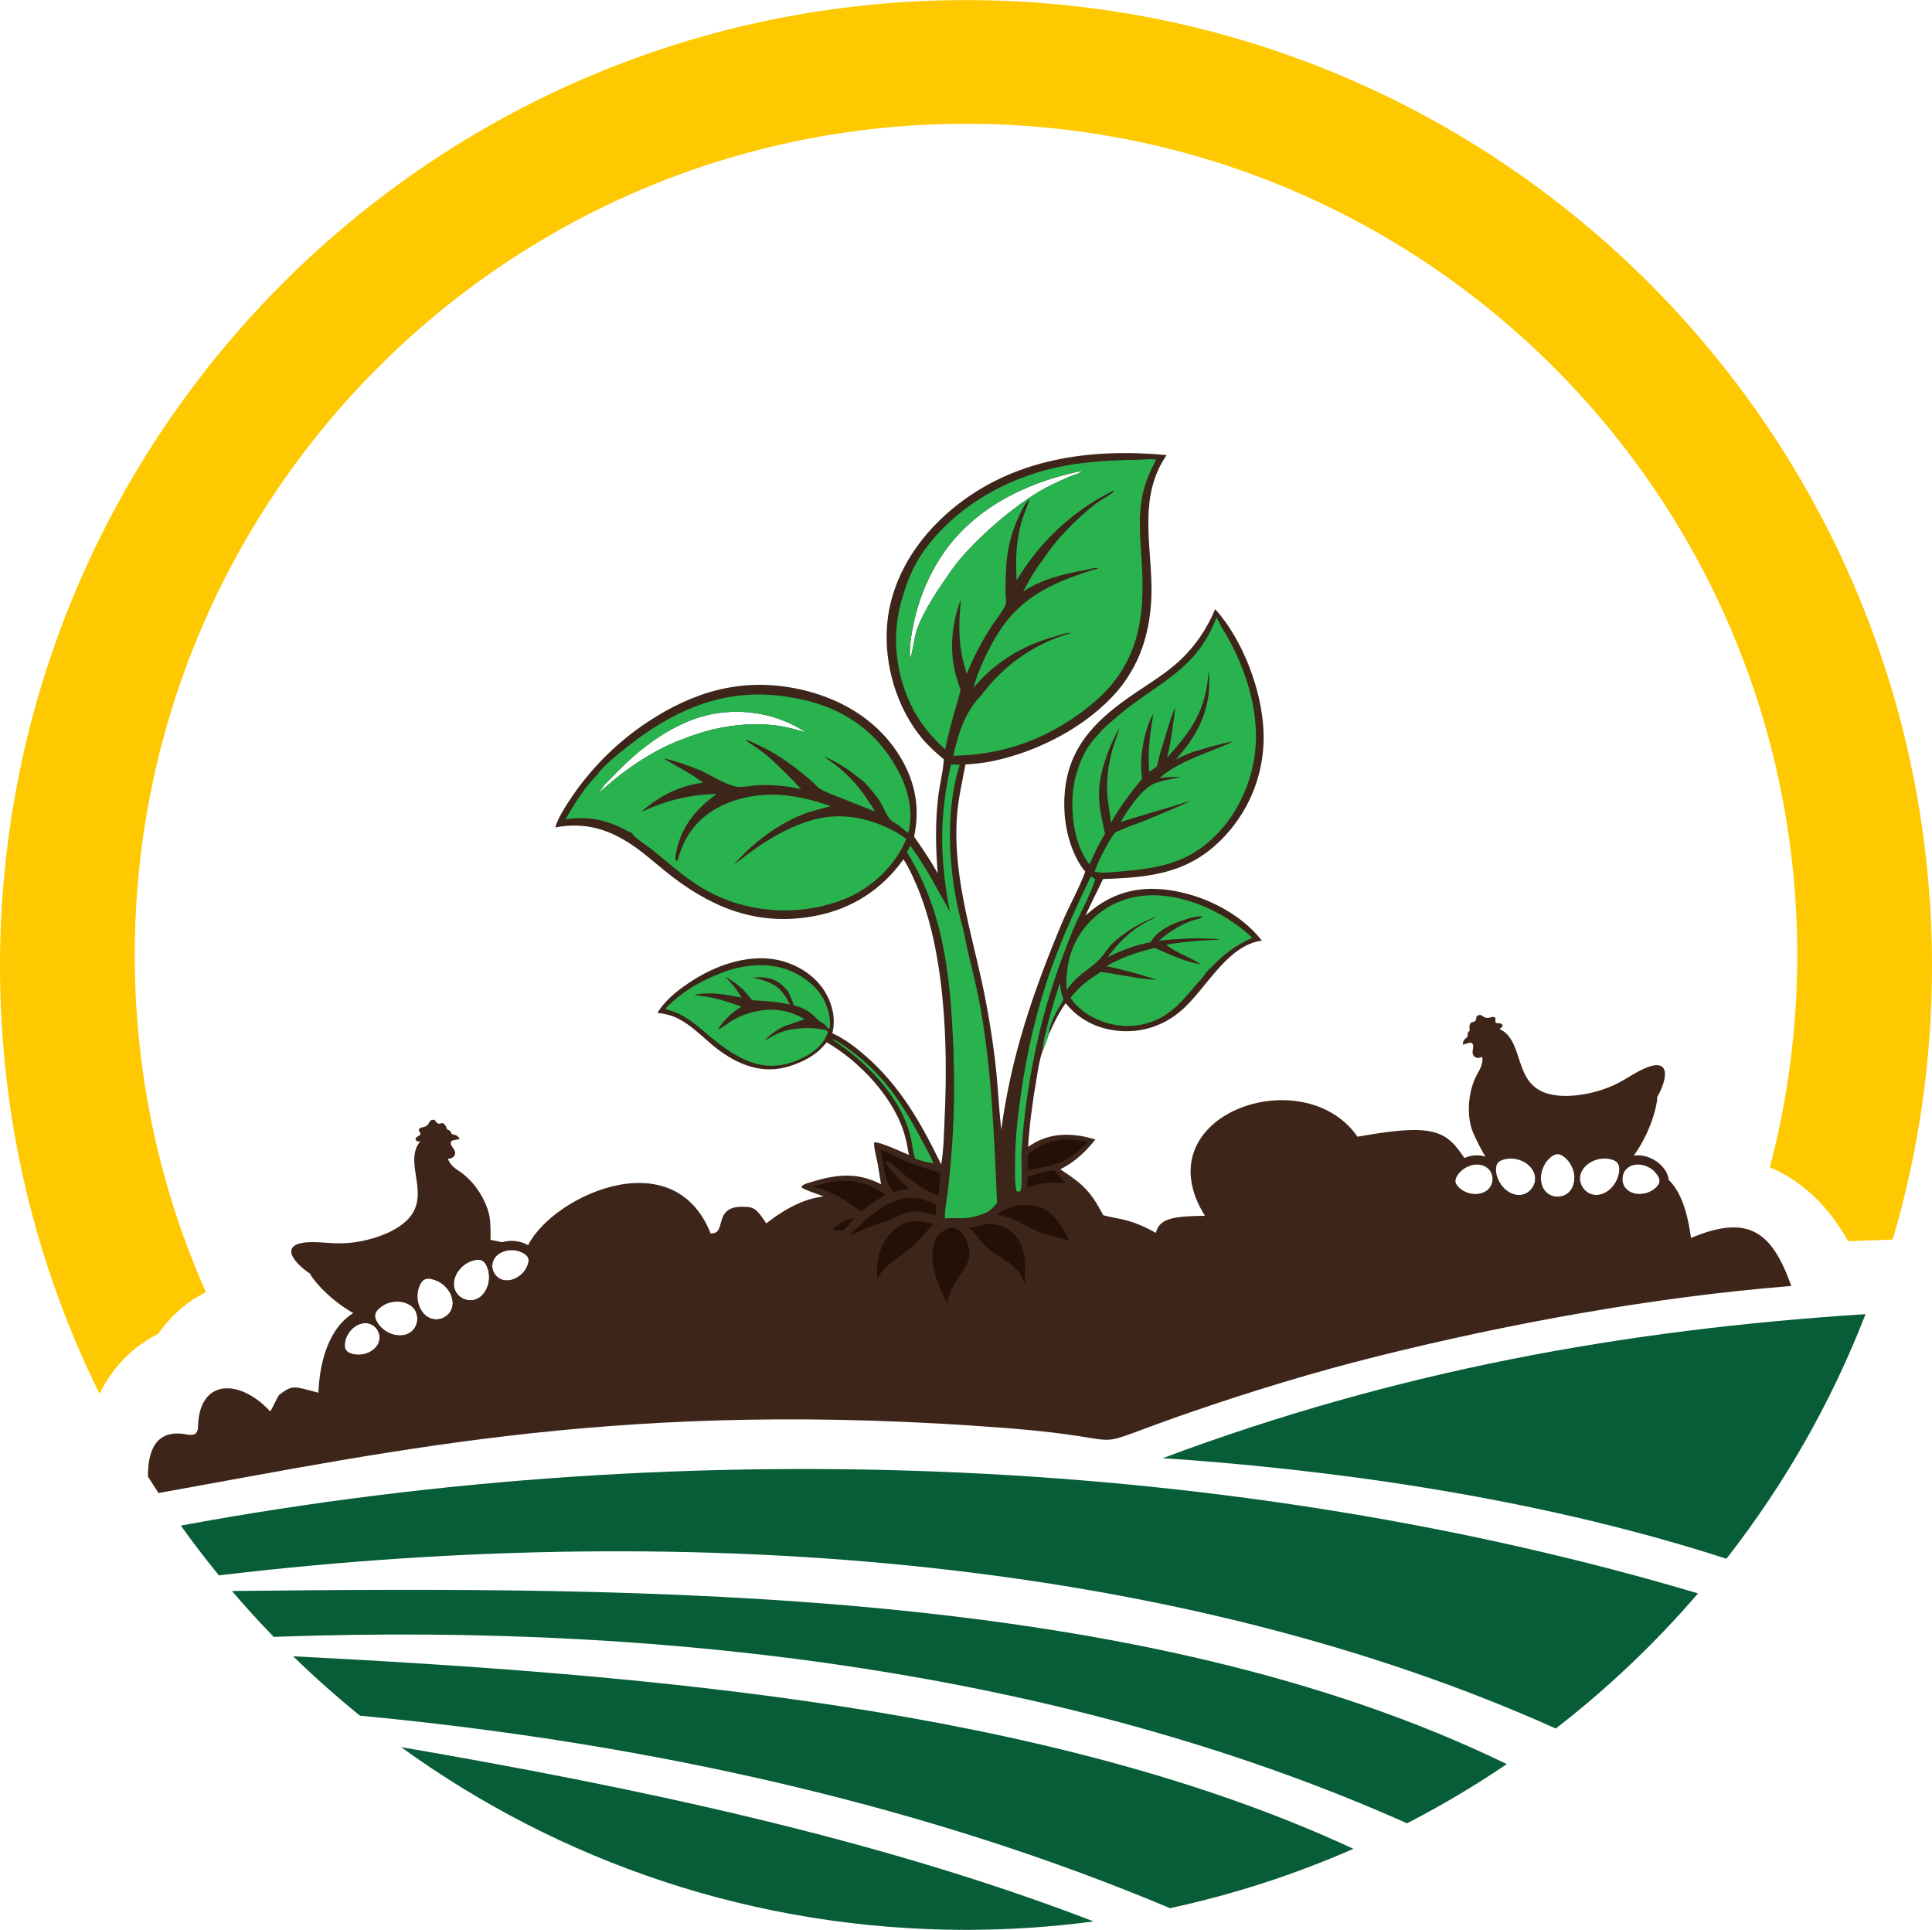 <?xml version="1.0" encoding="UTF-8"?>
<!DOCTYPE svg PUBLIC "-//W3C//DTD SVG 1.1//EN" "http://www.w3.org/Graphics/SVG/1.1/DTD/svg11.dtd">
<!-- Creator: CorelDRAW -->
<svg xmlns="http://www.w3.org/2000/svg" xml:space="preserve" width="4.005in" height="4in" version="1.1" style="shape-rendering:geometricPrecision; text-rendering:geometricPrecision; image-rendering:optimizeQuality; fill-rule:evenodd; clip-rule:evenodd"
viewBox="0 0 811.48 810.4"
 xmlns:xlink="http://www.w3.org/1999/xlink"
 xmlns:xodm="http://www.corel.com/coreldraw/odm/2003">
 <defs>
  <style type="text/css">
   <![CDATA[
    .fil2 {fill:#065D37}
    .fil5 {fill:#231007}
    .fil7 {fill:#29B34E}
    .fil0 {fill:#3D251A}
    .fil1 {fill:#FEC901}
    .fil4 {fill:#65BC50;fill-rule:nonzero}
    .fil3 {fill:#231007;fill-rule:nonzero}
    .fil6 {fill:#29B34E;fill-rule:nonzero}
   ]]>
  </style>
 </defs>
 <g id="Layer_x0020_1">
  <g id="_2125676669904">
   <path class="fil0" d="M396.46 318.87c-3.24,-2.67 -6.28,-5.39 -9,-8.61 -10.83,-12.85 -16.3,-31.46 -14.83,-48.16 1.7,-19.39 12.66,-36.23 27.38,-48.44 25.6,-21.23 57.86,-25.56 90,-22.59 -11.71,17.03 -6.61,36.24 -6.36,55.31 0.1,7.61 -0.74,15.1 -2.85,22.43 -2.23,7.69 -6.16,15.13 -11.36,21.23 -12.97,15.16 -33.75,25.78 -53.14,29.68 -3.57,0.71 -7.16,1.04 -10.79,1.32 -1.31,7.04 -2.96,13.96 -3.52,21.11 -2.15,27.32 7.64,53.79 12.46,80.31 1.68,9.23 3.14,18.61 4.05,27.95 0.78,7.95 1.1,15.97 2.08,23.88 4.11,-30.87 13.37,-57.7 25.26,-86.26 3.09,-7.43 7.21,-14.48 10.02,-22.02 -2.18,-2.49 -3.78,-5.49 -5.04,-8.54 -3.31,-7.99 -4.39,-16.89 -3.54,-25.48 1.96,-19.55 14.34,-30.72 29.63,-41.06 6.45,-4.36 13.14,-8.41 18.84,-13.77 6.44,-6.05 11.24,-13.27 14.65,-21.39 11.63,12.88 19.55,33.94 20.3,51.13 0.72,16.34 -5.07,32.13 -16.21,44.13 -14.63,15.74 -31.01,17.41 -51.17,18.09 -2.44,5.14 -5.07,10.17 -7.41,15.36 0.94,-0.83 1.89,-1.66 2.88,-2.45 9.32,-7.34 19.58,-9.87 31.34,-8.39 14.73,1.83 30.62,9.5 39.9,21.35 -14.96,1.89 -23.74,21.1 -34.56,29.95 -7.54,6.16 -16.5,8.9 -26.21,7.88 -8.65,-0.92 -16.23,-4.78 -21.67,-11.58 -2.92,4.19 -5.06,8.5 -7.09,13.16 -0.69,2.15 -1.48,4.46 -2.45,6.5 -1.42,3.72 -2.02,8.2 -2.7,12.13 -1.61,9.44 -2.92,18.95 -3.54,28.51 1.2,-0.71 2.36,-1.47 3.59,-2.12 7.71,-4 16.6,-3.46 24.68,-0.9 -4.33,5.36 -8.54,9.37 -14.75,12.5 9.37,6.02 12.89,9.37 18.04,19.27 2.94,0.85 6.06,1.26 9.04,2 5.45,1.34 10.09,3.71 14.94,6.45l28.2 41.02 -114.8 0.16c-49.26,0.08 -90.24,-9.49 -54.59,-35.8 1.99,-1.25 3.8,-2.7 5.59,-4.23 -2.7,-0.55 -5.43,-0.82 -8.17,-1.15 3.42,-4.72 8.91,-8.5 14.6,-9.83 -3.62,-2.1 -7.22,-4.28 -11.04,-6.02 -1.81,-0.83 -9.84,-3.37 -10.48,-4.31l0.14 -0.53c0.74,-0.65 1.56,-0.96 2.48,-1.25 11.12,-3.48 20.07,-5.02 30.81,0.49 -0.57,-2.84 -0.91,-5.73 -1.44,-8.58 -0.49,-2.67 -1.38,-5.49 -1.5,-8.18 -0.03,-0.56 -0.1,-0.45 0.31,-0.9 3.28,0.3 10.99,4.02 14.29,5.33 -0.44,-2.62 -0.91,-5.24 -1.6,-7.8 -4.29,-15.88 -18.98,-31.44 -32.92,-39.47 -1.36,1.59 -2.68,3.06 -4.32,4.36 -3.67,2.89 -8.27,4.88 -12.76,6.08 -11.55,3.1 -22.31,-2.06 -31.05,-9.42 -4.55,-3.83 -8.94,-8.31 -14.3,-11 -2.79,-1.39 -5.58,-2.03 -8.65,-2.39 3.59,-5.95 10,-10.68 15.86,-14.3 10.27,-6.32 23.64,-10.64 35.69,-7.68 7.71,1.91 14.92,6.56 19.02,13.48 3.02,5.1 4.35,11.26 2.87,17.08 5.16,2.28 9.74,5.81 13.97,9.51 14.76,12.93 23.24,28.15 31.77,45.57 1.11,-6.51 1.14,-13.48 1.46,-20.08 1.41,-30.48 0.18,-70.06 -12.28,-98.29 -1.47,-3.34 -3,-6.74 -5.04,-9.77 -8.98,12.63 -21.6,20.78 -36.84,23.73 -22.97,4.46 -42.02,-2.48 -60.18,-16.37 -5.77,-4.4 -11.02,-9.39 -17.06,-13.45 -10.06,-6.77 -20.2,-9.61 -32.18,-7.29 1.18,-3.89 3.55,-7.64 5.76,-11.03 8.58,-13.16 19.82,-24.48 32.92,-33.17 19.41,-12.87 39.66,-18.84 62.93,-14.06 16.91,3.46 32.59,12.16 42.2,26.88 7.16,10.96 9.65,22.46 6.92,35.25 3.52,5.01 6.96,10.04 9.92,15.41 -0.88,-10.88 -1.07,-21.61 0.24,-32.45 0.62,-5.15 2.06,-10.32 2.33,-15.49zm55.92 -120.72c0.59,-0.06 1.7,-0.31 2.23,-0.12l-0.42 0.04c-0.13,0.11 -0.26,0.23 -0.41,0.31 -1.15,0.65 -2.81,1.03 -4.06,1.57 -3.64,1.55 -7.23,3.15 -10.72,5.02 -12.76,6.83 -30.76,22.51 -39.22,34.24 -5.54,8.04 -11.26,16.05 -14.69,25.27 -0.99,2.66 -1.99,10.74 -2.78,12.02 -0.44,-3.83 0.14,-7.98 0.83,-11.74 2.03,-11.15 5.91,-21.41 12.09,-30.93 12.82,-19.75 34.69,-30.82 57.17,-35.68zm-198.45 131.35c3.59,-3.54 7.02,-7.25 10.76,-10.64 9.59,-8.66 21.62,-16.52 34.42,-19 13.5,-2.62 28,0.03 39.5,7.74 -3.4,-1.01 -6.78,-2.02 -10.28,-2.61 -13.82,-2.31 -28.53,0.12 -41.45,5.36 -10.38,3.75 -19.84,9.81 -28.44,16.65 -2.57,2.04 -4.93,4.32 -7.51,6.33 0.9,-1.15 2.34,-2.55 2.99,-3.82z"/>
   <path class="fil1" d="M405.74 -0c224.08,0 405.74,181.66 405.74,405.74 0,39.87 -5.77,78.39 -16.5,114.79l-18.22 0.66c-0.17,0.01 -0.35,0.01 -0.52,0.02 -8.29,-14.84 -19.43,-25.37 -32.86,-31.01 7.49,-28.45 11.5,-58.31 11.5,-89.11 0,-192.83 -156.32,-349.14 -349.14,-349.14 -192.83,0 -349.14,156.31 -349.14,349.14 0,50.38 10.68,98.26 29.89,141.52 -7.83,3.94 -14.72,9.8 -20,17.46 -10.44,5.25 -19.12,13.83 -24.7,25.22 -26.75,-54.13 -41.79,-115.08 -41.79,-179.54 0,-224.08 181.65,-405.74 405.74,-405.74z"/>
   <path class="fil2" d="M488.38 612.32c98.01,-36.66 193.68,-53.96 295.19,-60.47 -14.45,37.22 -34.24,71.77 -58.44,102.72 -84.08,-27.25 -173.47,-38.01 -236.76,-42.25z"/>
   <path class="fil2" d="M75.94 640.64c217.39,-40.11 444.99,-28.65 637.27,28.47 -17.94,20.88 -37.96,39.89 -59.75,56.75 -155.52,-69.84 -357.12,-88.62 -561.51,-64.32 -5.55,-6.79 -10.89,-13.76 -16.01,-20.9zm556.95 100.15c-13.41,9.1 -27.41,17.41 -41.9,24.88 -134.35,-59.96 -299.85,-84.78 -476.02,-78.29 -6.05,-6.23 -11.9,-12.66 -17.54,-19.27 174.8,-1.9 381.66,-1.97 535.46,72.69zm-64.44 35.59c-24.5,10.75 -50.27,19.16 -77.02,24.92 -100.84,-42.41 -216.72,-69.16 -340.21,-80.83 -9.75,-7.88 -19.14,-16.21 -28.11,-24.96 146.88,7.6 317.02,21.29 445.35,80.87zm-109.1 30.49c-17.54,2.33 -35.43,3.54 -53.61,3.54 -88.63,0 -170.6,-28.47 -237.29,-76.75 96.43,16.6 199.66,38.06 290.9,73.21z"/>
   <path class="fil0" d="M209.08 536.41c3.96,3.15 10.68,0.14 12.57,-5.25 0.83,-2.37 0.35,-3.72 -1.88,-4.97 -4.97,-2.81 -11.99,-0.67 -12.92,4.3 -0.41,2.19 0.47,4.54 2.22,5.92zm297.05 -25.86c-21.39,0.22 -22.67,2.6 -20.09,22.59 -19.87,-8.15 -28.67,-7.95 -27.13,17.3 -2.67,1.36 -4.94,-0.12 -5.48,-1.17 -3.72,-7.21 -6.41,-8.72 -10.86,-0.89 -1.37,-12.09 -10.31,-22.86 -22.55,-24.82 -11.59,-1.86 -25.03,3.09 -34.43,6.51 -12.27,-15.99 -29,-43.49 -63.73,-16.35 -3.2,-4.6 -4.33,-6.69 -8.18,-6.91 -4.69,-0.28 -8.71,0.15 -10.4,4.97 -1.09,3.15 -0.96,6.32 -4.8,6.17 -16.14,-40.61 -69.44,-14.02 -77.46,6.71 -13.5,-4.4 -36.73,-11.78 -40.09,12.41 0.22,0.04 0.46,0.08 0.7,0.14 6.34,1.48 10.58,8.7 7.52,13.59 -1.35,2.14 -3.91,3.44 -6.43,3.24 -0.5,-0.04 -0.99,-0.13 -1.45,-0.27l0.03 0.23c-2.29,-1.23 -4.51,-2.26 -6.67,-3.11l0.17 0.37c0.94,2.35 0.47,5.18 -1.17,7.11 -3.74,4.39 -11.9,2.5 -15.21,-3.11 -1.46,-2.47 -1.21,-4.08 1,-5.97 0.59,-0.51 1.23,-0.94 1.9,-1.3 -16.62,-0.3 -26.6,13.93 -27.58,36.85 -10.42,-2.7 -10.61,-3.49 -16.45,0.88 -0.48,0.36 -3.37,6.61 -3.78,6.97 -12.98,-13.96 -29.86,-13.7 -30.33,6.32 -0.08,3.58 -2.01,3.88 -4.95,3.33 -13.34,-2.45 -16.15,7.74 -16.08,17.72 1.45,2.32 2.93,4.62 4.43,6.91 102.21,-18.35 197.71,-39.59 356.01,-27.29 60.53,4.69 26.4,10.83 79.15,-7.23 24.35,-8.33 49.81,-16.17 76.7,-22.88 54.42,-13.56 115.24,-24.85 173.94,-29.56 -8.18,-23.08 -18.22,-30.21 -42.13,-20.15 -2.31,-17.35 -7.66,-25.48 -15.22,-27.81 0.4,0.41 0.77,0.86 1.1,1.35 1.42,2.12 1.25,3.54 -0.57,5.28 -4.12,3.96 -11.47,3.62 -13.6,-0.98 -0.75,-1.62 -0.72,-3.56 0.03,-5.17 -0.7,0.19 -1.41,0.41 -2.13,0.65 -1.21,5.8 -7.07,10.19 -11.97,8.14 -2.03,-0.85 -3.57,-2.71 -4.09,-4.83 -0.86,-0.73 -1.71,-1.41 -2.54,-2.03 0.08,2.91 -1.03,5.64 -3.44,7.1 -2.17,1.31 -5.04,1.31 -7.2,0 -4,-2.41 -4.41,-8.35 -1.77,-12.75 -2.35,-0.34 -4.7,-0.26 -7.13,0.19 2.04,1.64 3.31,3.95 3.08,6.51 -0.22,2.52 -1.92,4.84 -4.25,5.82 -4.61,1.93 -10.06,-1.84 -11.71,-7.12 -0.64,0.36 -1.28,0.74 -1.94,1.14 -0.02,0.81 -0.2,1.62 -0.55,2.37 -2.12,4.6 -9.47,4.94 -13.6,0.98 -1.81,-1.74 -1.98,-3.16 -0.57,-5.28 1.24,-1.85 3.09,-3.18 5.08,-3.86 -9.23,-14.04 -11.84,-18.58 -47.07,-12.23 -22.77,-32.74 -90.55,-9.09 -64.08,33.23zm-308.09 35.48c5.75,-0.41 9.08,-8.09 6.53,-14.09 -1.12,-2.64 -2.57,-3.39 -5.4,-2.74 -6.33,1.46 -10.59,8.66 -7.55,13.55 1.33,2.15 3.89,3.45 6.41,3.27zm-38.6 15.45c0.18,5.06 -6.22,8.68 -11.69,7 -2.41,-0.74 -3.2,-1.93 -2.89,-4.46 0.69,-5.67 6.57,-10.05 11.13,-7.85 2,0.97 3.37,3.08 3.45,5.3z"/>
   <path class="fil3" d="M358.19 511.5l0.3 0.03c-0.65,1.69 -3.28,3.89 -4.55,5.29l-3.73 -0.26 -0.46 -0.06c0.03,-0.08 0.05,-0.17 0.08,-0.24 1.08,-2.07 6.17,-4.21 8.36,-4.75z"/>
   <path class="fil3" d="M436.36 492.73c2.02,-0.69 4.22,-0.98 6.34,-1.24 1.55,1.82 3.28,3.49 4.97,5.17 -1.69,-0.01 -3.46,0.07 -5.13,-0.11 -3.97,0.13 -7.24,0.75 -11,2.03l0.06 -4.24c1.58,-0.64 3.09,-1.25 4.77,-1.62z"/>
   <path class="fil3" d="M434.02 490.87c-0.69,0.3 -1.62,0.45 -2.36,0.63 0.01,-2.31 0.04,-4.61 0.16,-6.93 1.08,-0.65 2.12,-1.36 3.17,-2.05 6.67,-4.6 13.87,-4.56 21.6,-3.17 0.19,0.03 0.37,0.07 0.56,0.11 -8.6,8.13 -11.65,9.47 -23.14,11.42z"/>
   <path class="fil3" d="M341.26 498.46c8.35,-3.07 16.97,-3.87 25.21,-0.02 1.86,0.87 3.83,1.92 5.32,3.36l-3.67 2.3c-2.14,1.4 -4.18,2.79 -6.01,4.59 -2.4,-1.28 -4.64,-2.99 -6.94,-4.45 -3.23,-2.04 -6.52,-3.62 -10.06,-5.03l-3.85 -0.74z"/>
   <path class="fil4" d="M458.51 399.14c-0.29,2.23 -0.68,4.65 -0.41,6.9 -0.98,0.75 -1.95,1.53 -2.95,2.24 -0.22,-0.47 -0.3,-0.84 -0.24,-1.37 0.23,-2.13 2.05,-6.44 3.6,-7.77z"/>
   <path class="fil3" d="M369.9 482.67c6.65,3.14 12.8,6.43 20,8.22 1.73,0.53 3.36,1.11 4.99,1.91l-0.16 2.87c-0.15,2.18 -0.33,4.34 -0.61,6.5 -4.32,-2.03 -7.89,-3.73 -11.52,-6.92 -3.21,-1.92 -5.53,-4.65 -8.42,-6.95 -0.69,-0.56 -1.16,-0.86 -2.05,-0.76l-0.18 0.66c2.35,3.91 6.36,7.62 9.57,10.87 -2.06,0.37 -4.1,0.97 -6.14,1.48 -3.26,-3.18 -3.69,-8.3 -4.53,-12.55 -0.31,-1.77 -0.56,-3.56 -0.94,-5.32z"/>
   <g>
    <path class="fil3" d="M387.4 503.62c1.97,0.61 3.85,1.47 5.74,2.27 0.01,1.49 0.03,2.98 -0.11,4.47 -4.51,-1.44 -9.18,-2.48 -13.76,-0.63 -2.01,0.81 -3.9,1.9 -5.93,2.69 -2.47,0.96 -5.08,1.54 -7.54,2.53 -2.95,1.18 -5.74,2.77 -8.75,3.8 1.09,-1.21 2.16,-2.38 3.42,-3.43 3.37,-3.28 6.8,-6.42 10.9,-8.78 5.05,-2.91 10.28,-4.46 16.04,-2.92z"/>
    <path class="fil3" d="M380.93 513.39c3.9,-1.07 7.49,-0.35 11.3,0.64 -3,2.63 -5.24,5.88 -8.14,8.57 -5.76,5.31 -10.73,7.05 -15.65,14.01 -0.04,-1.45 -0.2,-2.97 0.02,-4.41 0.17,-3.63 0.89,-6.91 2.66,-10.11 2.23,-4.04 5.25,-7.4 9.81,-8.69z"/>
    <path class="fil5" d="M427.41 506.16c2.81,-0.4 5.92,-0.21 8.65,0.58 6.79,1.98 10.02,8.5 13.15,14.28 -2.1,-0.68 -4.2,-1.23 -6.34,-1.76 -2.5,-0.63 -5,-1.27 -7.37,-2.32 -5.74,-2.53 -10.55,-6.14 -16.96,-6.8 2.94,-1.98 5.37,-3.23 8.87,-3.98z"/>
    <path class="fil3" d="M413.3 514.19c0.97,-0.17 1.99,-0.24 2.97,-0.2 3.97,0.16 7.5,1.9 10.15,4.83 4.8,5.28 4.29,13.68 3.98,20.36 -0.63,-1.56 -1.33,-3.07 -2.08,-4.57 -3.8,-5.03 -9.3,-6.83 -13.9,-10.86 -2.91,-2.55 -4.24,-5.97 -7.62,-8.1 2.18,-0.31 4.36,-0.96 6.5,-1.45z"/>
    <path class="fil3" d="M398.8 515.54c0.71,-0.03 1.39,-0.03 2.08,0.16 1.87,0.49 3.13,1.8 4.08,3.43 6.72,11.46 -3.87,15.52 -6.55,25.55l-0.57 2.42c-0.55,-0.96 -1.06,-1.95 -1.54,-2.95 -3.14,-6.51 -6.33,-15.53 -3.65,-22.73 1.13,-3.04 3.28,-4.65 6.14,-5.89z"/>
   </g>
   <path class="fil6" d="M331.51 432.41c3.9,-0.62 7.58,-0.93 11.53,-0.5 1.23,0.12 2.47,0.51 3.67,0.6l0.79 0.43c0.08,0.29 0.17,0.44 0.09,0.74 -0.96,3.72 -4.79,7.29 -8.01,9.19 -16.31,9.57 -28.48,3.12 -41.51,-7.75 -4.91,-4.09 -10.44,-9.19 -16.76,-10.83l-0.29 -0.06c-0.45,-0.12 -0.84,-0.27 -1.28,-0.47l-0.02 -0.46c7.53,-7.73 16.37,-12.33 26.41,-15.91 9.77,-2.85 19.8,-3.29 28.95,1.78 6.07,3.37 10.84,8.25 12.7,15.06 0.51,1.86 1.34,5.86 0.56,7.65l-0.41 0.06 -0.67 -0.57c-0.22,-0.64 -0.71,-1.01 -1.18,-1.47 -1.68,-0.73 -2.58,-1.73 -3.87,-2.97 -2.71,-2.58 -5.21,-3.86 -8.83,-4.83 -0.58,-2.05 -1.46,-3.95 -2.42,-5.86 -2.53,-3.13 -5.45,-5.29 -9.6,-5.74 -1.73,-0.19 -3.57,-0.07 -5.32,-0.05 4.95,1.26 10.01,2.31 13.02,6.92 1.15,1.07 1.96,3.09 2.66,4.48 -5.11,-1.26 -10.54,-1.51 -15.77,-1.84 -1.07,-1.29 -2.16,-2.57 -3.23,-3.86 -2.47,-2.48 -5.02,-4.3 -8.08,-5.97 2.72,2.71 4.89,5.42 6.86,8.72 -6.76,-1.35 -13.18,-2.54 -20.03,-1.14l4.06 0.59c5.46,0.66 10.7,2.52 15.86,4.33 -1.3,0.88 -2.61,1.76 -3.86,2.74 -2.35,2.1 -4.53,4.24 -5.97,7.07 1.26,-0.77 2.5,-1.54 3.71,-2.4 1.7,-1.34 3.51,-2.32 5.46,-3.21 7.57,-3.21 15.49,-4.05 23.25,-0.9 1.38,0.56 2.72,1.27 4,2.02l-8.5 2.9c-3.43,1.56 -5.93,3.56 -8.57,6.25 2.16,-1.22 4.35,-2.61 6.64,-3.54 1.25,-0.51 2.64,-0.81 3.95,-1.19zm17.77 3.96c0.3,0.06 0.38,0.06 0.71,0.19 2.68,1.05 5.49,3.2 7.78,4.91 13.4,10.01 21.28,21.98 28.99,36.56 1.82,3.43 3.89,6.92 5.37,10.52 -2.63,-0.44 -5.2,-1.13 -7.72,-1.95 -0.94,-2.9 -1.24,-6.08 -1.93,-9.05 -3.82,-16.75 -19.05,-32.26 -33.2,-41.17z"/>
   <path class="fil6" d="M506.79 408.13c-1.39,2.31 -3.57,4.35 -5.31,6.42 -6.08,7.22 -11.19,13.02 -20.77,15.41 -7.91,1.98 -16.46,0.46 -23.4,-3.76 -3.07,-1.86 -5.67,-4.26 -7.69,-7.23 2.24,-2.77 4.61,-5.13 7.45,-7.28 1.73,-1.22 3.48,-2.39 5.26,-3.56 7.93,1.03 15.49,2.92 23.52,3.33 -6.86,-2.38 -14.08,-4.23 -21.17,-5.77 7.14,-3.9 12.48,-5.7 20.35,-7.66 6.06,2.7 12.72,5.86 19.32,6.9 -4.46,-3.13 -9.83,-4.4 -14.51,-8.23 4.64,-0.77 9.29,-1.37 13.98,-1.69 2.77,-0.19 5.57,-0.18 8.35,-0.46 -1.04,-0.4 -2.64,-0.3 -3.76,-0.37 -7.37,-0.44 -14.32,0.1 -21.65,0.84 3.73,-3.27 8.33,-6.24 12.94,-8.08 1.65,-0.66 4.01,-0.99 5.43,-1.9l-0.07 -0.1c-1.24,-0.44 -3.34,0.18 -4.63,0.4 -6.06,1.69 -13.91,4.53 -17.19,10.32 -6.52,1.26 -12.12,3.33 -18.03,6.3 4.21,-5.64 8.69,-10.37 14.81,-13.97 1.84,-1.08 3.82,-1.88 5.66,-2.95l0.2 -0.12c-6.91,2.3 -13.84,6.7 -19.14,11.72 -2.9,3.56 -4.79,6.78 -8.64,9.41 -0.98,0.75 -1.95,1.53 -2.95,2.24 -2.71,2.21 -5.17,4.54 -7.13,7.46 -0.01,-1.89 -0.4,-4.78 0.1,-6.53 0.48,-9.38 4.74,-17.9 11.71,-24.16 7.52,-6.76 17.04,-9.67 27.06,-9.04 14.27,0.91 28.77,8.09 39.11,17.77 -7.65,3.43 -12.04,7.04 -17.86,13l-1.35 1.35zm-68.73 32.8c-0.55,-3.59 5.58,-23.71 7.1,-28.2 0.2,2.54 0.61,4.62 1.55,6.99 -2.23,3.75 -6.19,10.38 -6.21,14.71 -0.69,2.15 -1.48,4.46 -2.45,6.5z"/>
   <path class="fil7" d="M513.06 263.29c10.59,16.83 17.56,38.82 13.09,58.63 -3.24,14.45 -11.57,27.85 -24.22,35.85 -9.33,5.88 -20.17,7.21 -30.93,8.15 -3.7,0.33 -7.6,0.84 -11.29,0.17 2.07,-5.65 5.12,-11.45 8.51,-16.41 3.12,-1.48 6.32,-2.76 9.56,-3.95 1.65,-0.42 3.45,-1.37 5.05,-2 5.81,-2.31 11.52,-4.71 17.18,-7.41 -2.7,0.69 -5.35,1.65 -8.03,2.43 -7.12,2.09 -14.21,4.18 -21.27,6.45l0.27 -0.48c2.68,-4.63 8.62,-13.54 13.7,-15.63 3.51,-1.44 7.67,-1.92 11.37,-2.91 -3.04,-0.02 -6.03,0.15 -9.04,0.5 8.8,-7.57 20.81,-10.49 31.07,-15.4 -5.83,0.99 -11.51,2.9 -17.2,4.49 -2.35,0.99 -4.73,1.94 -7,3.13 0.95,-1.09 1.89,-2.18 2.81,-3.29 8.27,-10.09 12.32,-20.94 10.99,-34.01 -1.18,16.51 -6.74,24.68 -17.51,36.58 1.75,-6.93 2.59,-14.2 3.5,-21.29 -2.62,6.06 -4.23,12.72 -6.29,19 -0.46,2 -0.96,3.99 -1.5,5.98l-3.17 2.27 -0.2 -4.09c-0.26,-6.83 0.83,-13.44 1.9,-20.15 -3.33,5.01 -5.46,16.58 -5.09,22.52 0.1,1.56 0.17,3.13 0.34,4.69 -4.9,5.91 -9.26,11.69 -13.06,18.37 -0.24,-2.21 -0.52,-4.41 -0.84,-6.6 -1.52,-8.01 -0.73,-16.66 1.58,-24.43 0.84,-2.87 2.01,-5.65 2.77,-8.54l0.07 -0.28c-1.45,2.52 -2.65,5.23 -3.91,7.86 -4.72,12.36 -6.03,19.17 -3.1,32.21 0.3,1.47 0.65,2.92 1,4.38 -2.58,4.04 -4.59,8.52 -6.56,12.88 -0.51,-0.64 -0.99,-1.3 -1.43,-2 -5.94,-9.38 -6.97,-23.64 -4.56,-34.24 1.88,-7.24 4.58,-13.21 9.92,-18.55 2.03,-2.63 5.08,-5.01 7.58,-7.17 16.5,-14.29 33.3,-18.93 41.83,-41.79l2.1 4.09zm-54.88 104.75c0.76,0.38 1.35,0.54 1.85,1.25 -2.05,6.67 -6.46,14.27 -9.24,20.97 -6.93,16.74 -12.33,33.56 -16.01,51.32 -2.85,13.78 -4.97,28.32 -5.72,42.37 -0.16,2.89 0.46,14.68 -0.47,16.28 -0.48,0.1 -0.93,0.14 -1.43,0.15 -0.13,-0.19 -0.19,-0.24 -0.27,-0.5 -0.84,-2.65 -0.51,-13.28 -0.43,-16.47 0.21,-7.93 1.23,-15.92 2.33,-23.76 2.53,-18.05 6.7,-36 12.84,-53.17 4.69,-13.11 10.52,-25.88 16.54,-38.43z"/>
   <path class="fil0" d="M686.23 485.28c8.84,-12.34 10.33,-25.36 9.7,-24.29 5.01,-8.88 5.73,-17.83 -6.65,-11.65 -4.75,2.37 -9.15,5.92 -16.3,8.25 -6.21,2.03 -14.47,3.49 -21.49,2 -16.52,-3.5 -10.67,-22.51 -21.73,-27.54 2.16,-0.91 1.39,-2.39 -0.15,-2.36 -0.97,0.02 -1.81,-0.16 -1.5,-1.3 0.27,-1.02 -0.5,-1.61 -1.6,-1.28 -1.49,0.45 -2.52,0.53 -3.82,-0.48 -0.32,-0.25 -0.64,-0.39 -0.96,-0.43 -0.61,-0.07 -1.57,0.31 -1.63,0.99 -0.01,0.15 -0.02,0.33 -0.06,0.58 -0.13,0.68 -0.48,1.13 -1.05,1.36 -1.5,-0.03 -2.06,1.19 -1.67,3.67 -0.92,0.55 -0.92,1.45 -0.87,2.49 -1.34,1.26 -1.96,1.42 -2.01,3.38l2.54 -0.74c1.08,-0.31 1.74,0.28 1.79,1.33 0.08,1.47 -1.04,3.48 0.9,4.66 0.86,0.52 1.96,0.37 2.88,-0.12 0.17,0.71 0.21,1.93 -0.31,3.57 -0.41,1.26 -1.08,2.47 -1.74,3.61 -4.22,7.66 -4.53,18.27 -1.76,24.62 1.68,3.84 3.39,7.19 5.17,10.1 -5.39,-1.78 -11.81,0.89 -14.93,5.56 -2.43,3.63 -2.05,7.18 1.1,10.21 2.34,2.25 5.48,3.57 8.71,3.78 3.16,0.2 6.41,-0.67 8.78,-2.84 0.37,-0.34 0.72,-0.71 1.04,-1.1 2.41,2.62 5.69,4.37 9.34,4.38 1.4,0 2.78,-0.27 4.07,-0.81 1.42,-0.6 2.67,-1.49 3.7,-2.6 0.8,1.03 1.77,1.9 2.89,2.58 3.39,2.05 7.8,2.05 11.19,0 1.12,-0.67 2.09,-1.55 2.89,-2.58 1.03,1.11 2.29,2 3.7,2.6 1.29,0.54 2.67,0.81 4.07,0.81 3.61,-0.01 6.87,-1.73 9.28,-4.31 0.3,0.37 0.63,0.72 0.98,1.04 2.37,2.16 5.63,3.04 8.78,2.84 3.23,-0.21 6.37,-1.53 8.71,-3.78 3.15,-3.03 3.53,-6.57 1.1,-10.21 -2.78,-4.16 -8.16,-6.73 -13.11,-5.99zm-59.86 12.44c-2.12,4.6 -9.47,4.94 -13.6,0.98 -1.81,-1.74 -1.98,-3.16 -0.57,-5.28 3.17,-4.75 10.4,-6 13.47,-1.99 1.35,1.77 1.63,4.27 0.69,6.29zm14.19 3.61c-5.32,2.23 -11.76,-3.13 -12.18,-9.63 -0.19,-2.86 0.76,-4.18 3.58,-4.88 6.31,-1.55 13.35,2.95 12.85,8.69 -0.22,2.52 -1.92,4.84 -4.25,5.82zm10.07 0.23c-4.94,-2.98 -4.41,-11.34 0.59,-15.51 2.2,-1.84 3.82,-1.85 6.05,0.02 4.98,4.18 5.5,12.52 0.57,15.5 -2.17,1.31 -5.04,1.31 -7.2,0zm31.35 -3.85c2.13,4.6 9.47,4.94 13.6,0.98 1.82,-1.74 1.98,-3.16 0.57,-5.28 -3.17,-4.75 -10.4,-6 -13.47,-1.99 -1.35,1.77 -1.63,4.27 -0.69,6.29zm-14.07 3.61c5.32,2.23 11.75,-3.13 12.18,-9.63 0.19,-2.86 -0.76,-4.18 -3.58,-4.88 -6.32,-1.55 -13.36,2.95 -12.85,8.69 0.22,2.52 1.92,4.84 4.25,5.82z"/>
   <path class="fil0" d="M150.04 552.3c-13.45,-7.03 -20.66,-17.98 -19.61,-17.31 -8.47,-5.66 -13.15,-13.33 0.69,-13.4 5.31,-0.03 10.83,1.15 18.27,0.02 6.46,-0.99 14.49,-3.41 20.08,-7.9 13.16,-10.58 -0.63,-24.9 6.98,-34.38 -2.34,0.16 -2.32,-1.51 -0.94,-2.17 0.88,-0.42 1.54,-0.96 0.75,-1.84 -0.7,-0.79 -0.28,-1.67 0.85,-1.86 1.53,-0.27 2.49,-0.67 3.19,-2.15 0.17,-0.37 0.4,-0.64 0.66,-0.82 0.51,-0.34 1.55,-0.43 1.9,0.16 0.08,0.13 0.16,0.29 0.32,0.48 0.43,0.55 0.94,0.8 1.55,0.74 1.32,-0.71 2.38,0.14 3.14,2.52 1.07,0.08 1.48,0.88 1.9,1.83 1.76,0.52 2.39,0.39 3.32,2.11l-2.6 0.48c-1.11,0.2 -1.43,1.03 -1,2 0.6,1.34 2.5,2.63 1.29,4.56 -0.53,0.86 -1.58,1.22 -2.62,1.19 0.17,0.71 0.68,1.82 1.89,3.05 0.93,0.94 2.08,1.72 3.18,2.44 7.22,4.93 12.28,14.27 12.67,21.18 0.23,4.19 0.21,7.95 -0.06,11.35 4.01,-4.02 10.94,-4.53 15.83,-1.77 3.81,2.15 5.07,5.48 3.62,9.61 -1.08,3.06 -3.29,5.66 -6.07,7.31 -2.73,1.6 -6.03,2.29 -9.12,1.43 -0.49,-0.14 -0.96,-0.31 -1.42,-0.52 -0.97,3.43 -3.11,6.47 -6.36,8.12 -1.25,0.63 -2.6,1.01 -4,1.11 -1.53,0.11 -3.06,-0.13 -4.47,-0.65 -0.24,1.28 -0.72,2.49 -1.41,3.6 -2.11,3.36 -6.04,5.34 -9.98,5.04 -1.3,-0.1 -2.56,-0.44 -3.74,-1 -0.42,1.46 -1.14,2.82 -2.14,3.99 -0.91,1.07 -2.01,1.93 -3.26,2.56 -3.23,1.62 -6.91,1.55 -10.23,0.33 -0.1,0.47 -0.24,0.92 -0.41,1.37 -1.14,3 -3.65,5.25 -6.56,6.49 -2.98,1.27 -6.38,1.5 -9.48,0.56 -4.18,-1.28 -6.12,-4.27 -5.59,-8.61 0.6,-4.96 4.25,-9.69 9,-11.26zm59.04 -15.89c3.96,3.15 10.68,0.14 12.57,-5.25 0.83,-2.37 0.35,-3.72 -1.88,-4.97 -4.97,-2.81 -11.99,-0.67 -12.92,4.3 -0.41,2.19 0.47,4.54 2.22,5.92zm-11.04 9.62c5.75,-0.41 9.08,-8.09 6.53,-14.09 -1.12,-2.64 -2.57,-3.39 -5.4,-2.74 -6.33,1.46 -10.59,8.66 -7.55,13.55 1.33,2.15 3.89,3.45 6.41,3.27zm-8.88 4.75c3.06,-4.89 -1.18,-12.11 -7.52,-13.59 -2.79,-0.65 -4.25,0.07 -5.39,2.74 -2.56,5.98 0.74,13.66 6.48,14.09 2.52,0.19 5.08,-1.1 6.43,-3.24zm-15.52 7.58c-3.74,4.39 -11.9,2.5 -15.21,-3.11 -1.46,-2.47 -1.21,-4.08 1,-5.97 4.94,-4.23 13.25,-3.38 15.39,1.97 0.94,2.35 0.47,5.18 -1.17,7.11zm-14.19 3.12c0.18,5.06 -6.22,8.68 -11.69,7 -2.41,-0.74 -3.2,-1.93 -2.89,-4.46 0.69,-5.67 6.57,-10.05 11.13,-7.85 2,0.97 3.37,3.08 3.45,5.3z"/>
   <path class="fil7" d="M377.65 346.68c-1.13,-0.86 -2.59,-1.39 -3.57,-2.42 -1.9,-2.03 -2.98,-5.34 -4.47,-7.72 -1.75,-2.78 -4.02,-5.24 -6.17,-7.71 -5.27,-4.42 -10.9,-8.62 -17.34,-11.16 2.05,1.58 4.21,2.98 6.21,4.62 4.71,3.88 9.48,9.15 12.62,14.41 0.98,1.23 1.76,2.7 2.58,4.05l-13.86 -5.49c-3.08,-1.22 -6.46,-2.35 -9.28,-4.1 -0.97,-0.6 -1.77,-1.5 -2.57,-2.3 -1.2,-1.12 -2.45,-2.19 -3.72,-3.25 -6.57,-5.46 -13.34,-10.06 -21.2,-13.5 -1,-0.45 -2.62,-1.4 -3.69,-1.31l0.39 0.3c1.8,1.4 3.84,2.55 5.69,3.91 3.39,2.49 6.49,5.36 9.44,8.38 2.71,2.56 5.27,5.22 7.75,8.01 -5.87,-1.43 -12.01,-1.94 -18.05,-1.68 -2.74,0.11 -6.94,1.1 -9.42,0.55 -4.41,-0.95 -10.1,-4.5 -14.28,-6.56 -5.29,-2.13 -10.54,-4.09 -16.11,-5.3 5.49,3.37 11.63,6.35 16.71,10.24 -10.01,1.31 -18.67,5.66 -26.12,12.4 10.64,-4.99 20.11,-7.29 31.81,-7.69 -9.22,6.74 -15.51,14.63 -17.27,26.11l-0.07 0.45c0.09,0.64 0.09,1.28 0.56,1.77 0.48,-0.46 0.48,-0.79 0.66,-1.43 1.19,-3.59 2.51,-7.09 4.61,-10.27 5.73,-8.67 14.97,-13.38 24.93,-15.38 12.23,-2.3 23.03,-0.03 34.58,3.91 -3.28,0.8 -6.48,1.71 -9.71,2.66 -11.6,4.14 -23.16,12.53 -31.09,22.03 9.84,-7.98 20.51,-15.15 32.76,-18.82 12.28,-3.54 24.55,-0.98 35.52,5.12 1.48,0.83 2.85,1.75 4.21,2.78 -4.82,11.42 -14.59,20.65 -26.09,25.28 -16.31,6.58 -35.83,6.23 -51.95,-0.73 -3.54,-1.53 -6.93,-3.36 -10.15,-5.48 -6.52,-4.28 -12.31,-9.5 -18.37,-14.37 -2.54,-2.03 -5.65,-3.92 -7.98,-6.13 -0.29,-0.26 -0.42,-0.56 -0.59,-0.91 -9.57,-5.2 -17.05,-7.55 -28.02,-5.91 3.72,-6.61 8.1,-13.55 13.51,-18.93 2.38,-4.12 15.01,-13.64 19.39,-16.71 18.59,-13.07 38.54,-19.61 61.5,-15.6 16.25,2.53 30.55,9.6 40.41,23.09 6.62,9.06 11.48,20.03 9.66,31.47 -0.14,0.82 -0.28,1.64 -0.5,2.44 -1.21,-0.96 -2.83,-1.98 -3.85,-3.11zm-123.71 -17.19c3.59,-3.54 7.02,-7.25 10.77,-10.64 9.59,-8.65 21.62,-16.53 34.42,-19 13.5,-2.62 28.01,0.03 39.5,7.74 -3.4,-1.01 -6.78,-2.02 -10.28,-2.61 -13.82,-2.31 -28.53,0.12 -41.45,5.35 -10.38,3.76 -19.84,9.81 -28.44,16.65 -2.56,2.04 -4.92,4.32 -7.51,6.33 0.9,-1.15 2.34,-2.55 2.99,-3.82zm183.83 -94.02c5.45,-8.65 14.25,-17.61 22.32,-23.84 2.46,-1.94 5.43,-3.27 7.8,-5.25l-0.1 -0.42c-16.9,8.18 -31.22,21.67 -40.8,37.76 -0.45,-8.86 -0.26,-16.77 2.31,-25.38 0.89,-3 2.42,-5.94 3.14,-8.96 -2.08,2.28 -3.39,5.02 -4.67,7.82 -4.92,10.68 -5.51,20.02 -5.41,31.55 0.09,1.98 0.65,4.81 -0.61,6.46l-0.14 0.25c-1.67,2.81 -3.77,5.36 -5.53,8.11 -3.82,5.95 -7.42,12.88 -10.05,19.43l-1.44 -5.23c-2.12,-8.68 -1.92,-17.37 -0.91,-26.19 -3.41,8.6 -4.68,18.51 -3.15,27.65 0.41,2.46 1.15,4.81 1.78,7.21l1.13 3.09c-0.57,3.09 -1.65,6.2 -2.5,9.23 -1.47,5.29 -2.86,10.56 -3.95,15.94 -5.43,-5.02 -10.12,-10.41 -13.55,-17.03 -7.46,-14.42 -9.25,-31.71 -4.28,-47.17 2.25,-7.8 5.39,-14.79 10.4,-21.23 15.4,-19.83 39.4,-31.61 64.04,-34.69 8.5,-1.08 16.71,-1.42 25.26,-1.58 2.14,-0.04 4.52,-0.39 6.62,-0.04l0.12 0.3 -0.34 0.41c-2.4,4.62 -4.43,9.38 -5.45,14.5 -1.78,8.92 -0.89,18.22 -0.29,27.2 1.59,24.43 -1.21,44.18 -21.4,60.7 -9.13,7.47 -19.91,13.56 -31.19,17.11 -8.67,2.73 -17.47,4.03 -26.56,4.17 2.14,-9.24 4.92,-18.44 11.79,-25.39 7.77,-10.47 18.19,-18.67 30.25,-23.61 2.46,-1.01 5.07,-1.76 7.58,-2.6 -0.43,-0.12 -0.22,-0.1 -0.78,-0.04 -2.31,0.24 -4.49,1.1 -6.71,1.72 -13.24,3.74 -24.84,10.76 -33.61,21.42 0.19,-0.76 0.41,-1.51 0.63,-2.25 1.43,-4.61 3.42,-9.06 5.57,-13.36 7.23,-14.46 15.75,-22.81 30.77,-29.2 3.82,-1.63 7.76,-2.94 11.7,-4.29 1.28,-0.44 2.77,-0.64 3.95,-1.27 -1.8,-0.17 -4.1,0.56 -5.9,0.9 -9.19,1.73 -17.98,3.79 -25.87,9.02 2.4,-4.41 4.85,-9.06 8.03,-12.96zm14.61 -37.33c0.59,-0.06 1.7,-0.31 2.23,-0.12l-0.42 0.04c-0.13,0.11 -0.26,0.23 -0.41,0.31 -1.15,0.65 -2.81,1.03 -4.06,1.57 -3.64,1.55 -7.23,3.15 -10.72,5.02 -12.76,6.83 -30.76,22.51 -39.22,34.24 -5.54,8.04 -11.26,16.05 -14.69,25.27 -0.99,2.66 -1.99,10.74 -2.78,12.02 -0.44,-3.83 0.14,-7.98 0.83,-11.74 2.03,-11.15 5.91,-21.41 12.09,-30.93 12.82,-19.75 34.69,-30.82 57.17,-35.68zm-55.52 313.51c-0.06,-2.35 0.28,-4.65 0.62,-6.97 0.84,-5.12 1.27,-10.35 1.75,-15.52 1.73,-18.31 1.87,-36.19 0.96,-54.55 -0.78,-15.8 -2.22,-31.84 -6.42,-47.17 -2.89,-10.5 -7.17,-20.39 -12.83,-29.69l1.41 -2.65c4.71,6.51 8.34,12.74 12.21,19.77 1.5,2.74 3.15,5.37 4.45,8.21 -4.27,-22.16 -4.6,-40.19 0.44,-62.13l3.67 0.2c-6.36,19.59 -4.66,45.6 0.43,65.26 1.39,4.48 2.01,9.21 3.12,13.77 1.97,8.03 3.91,15.92 5.34,24.07 4.65,26.78 5.56,53.82 6.79,80.92 -1.17,1.3 -2.25,2.64 -3.75,3.58 -0.1,0.06 -0.19,0.13 -0.29,0.19 -1.37,0.85 -3.11,1.23 -4.63,1.68 -4.2,1.58 -8.84,0.6 -13.28,1.03z"/>
  </g>
 </g>
</svg>
